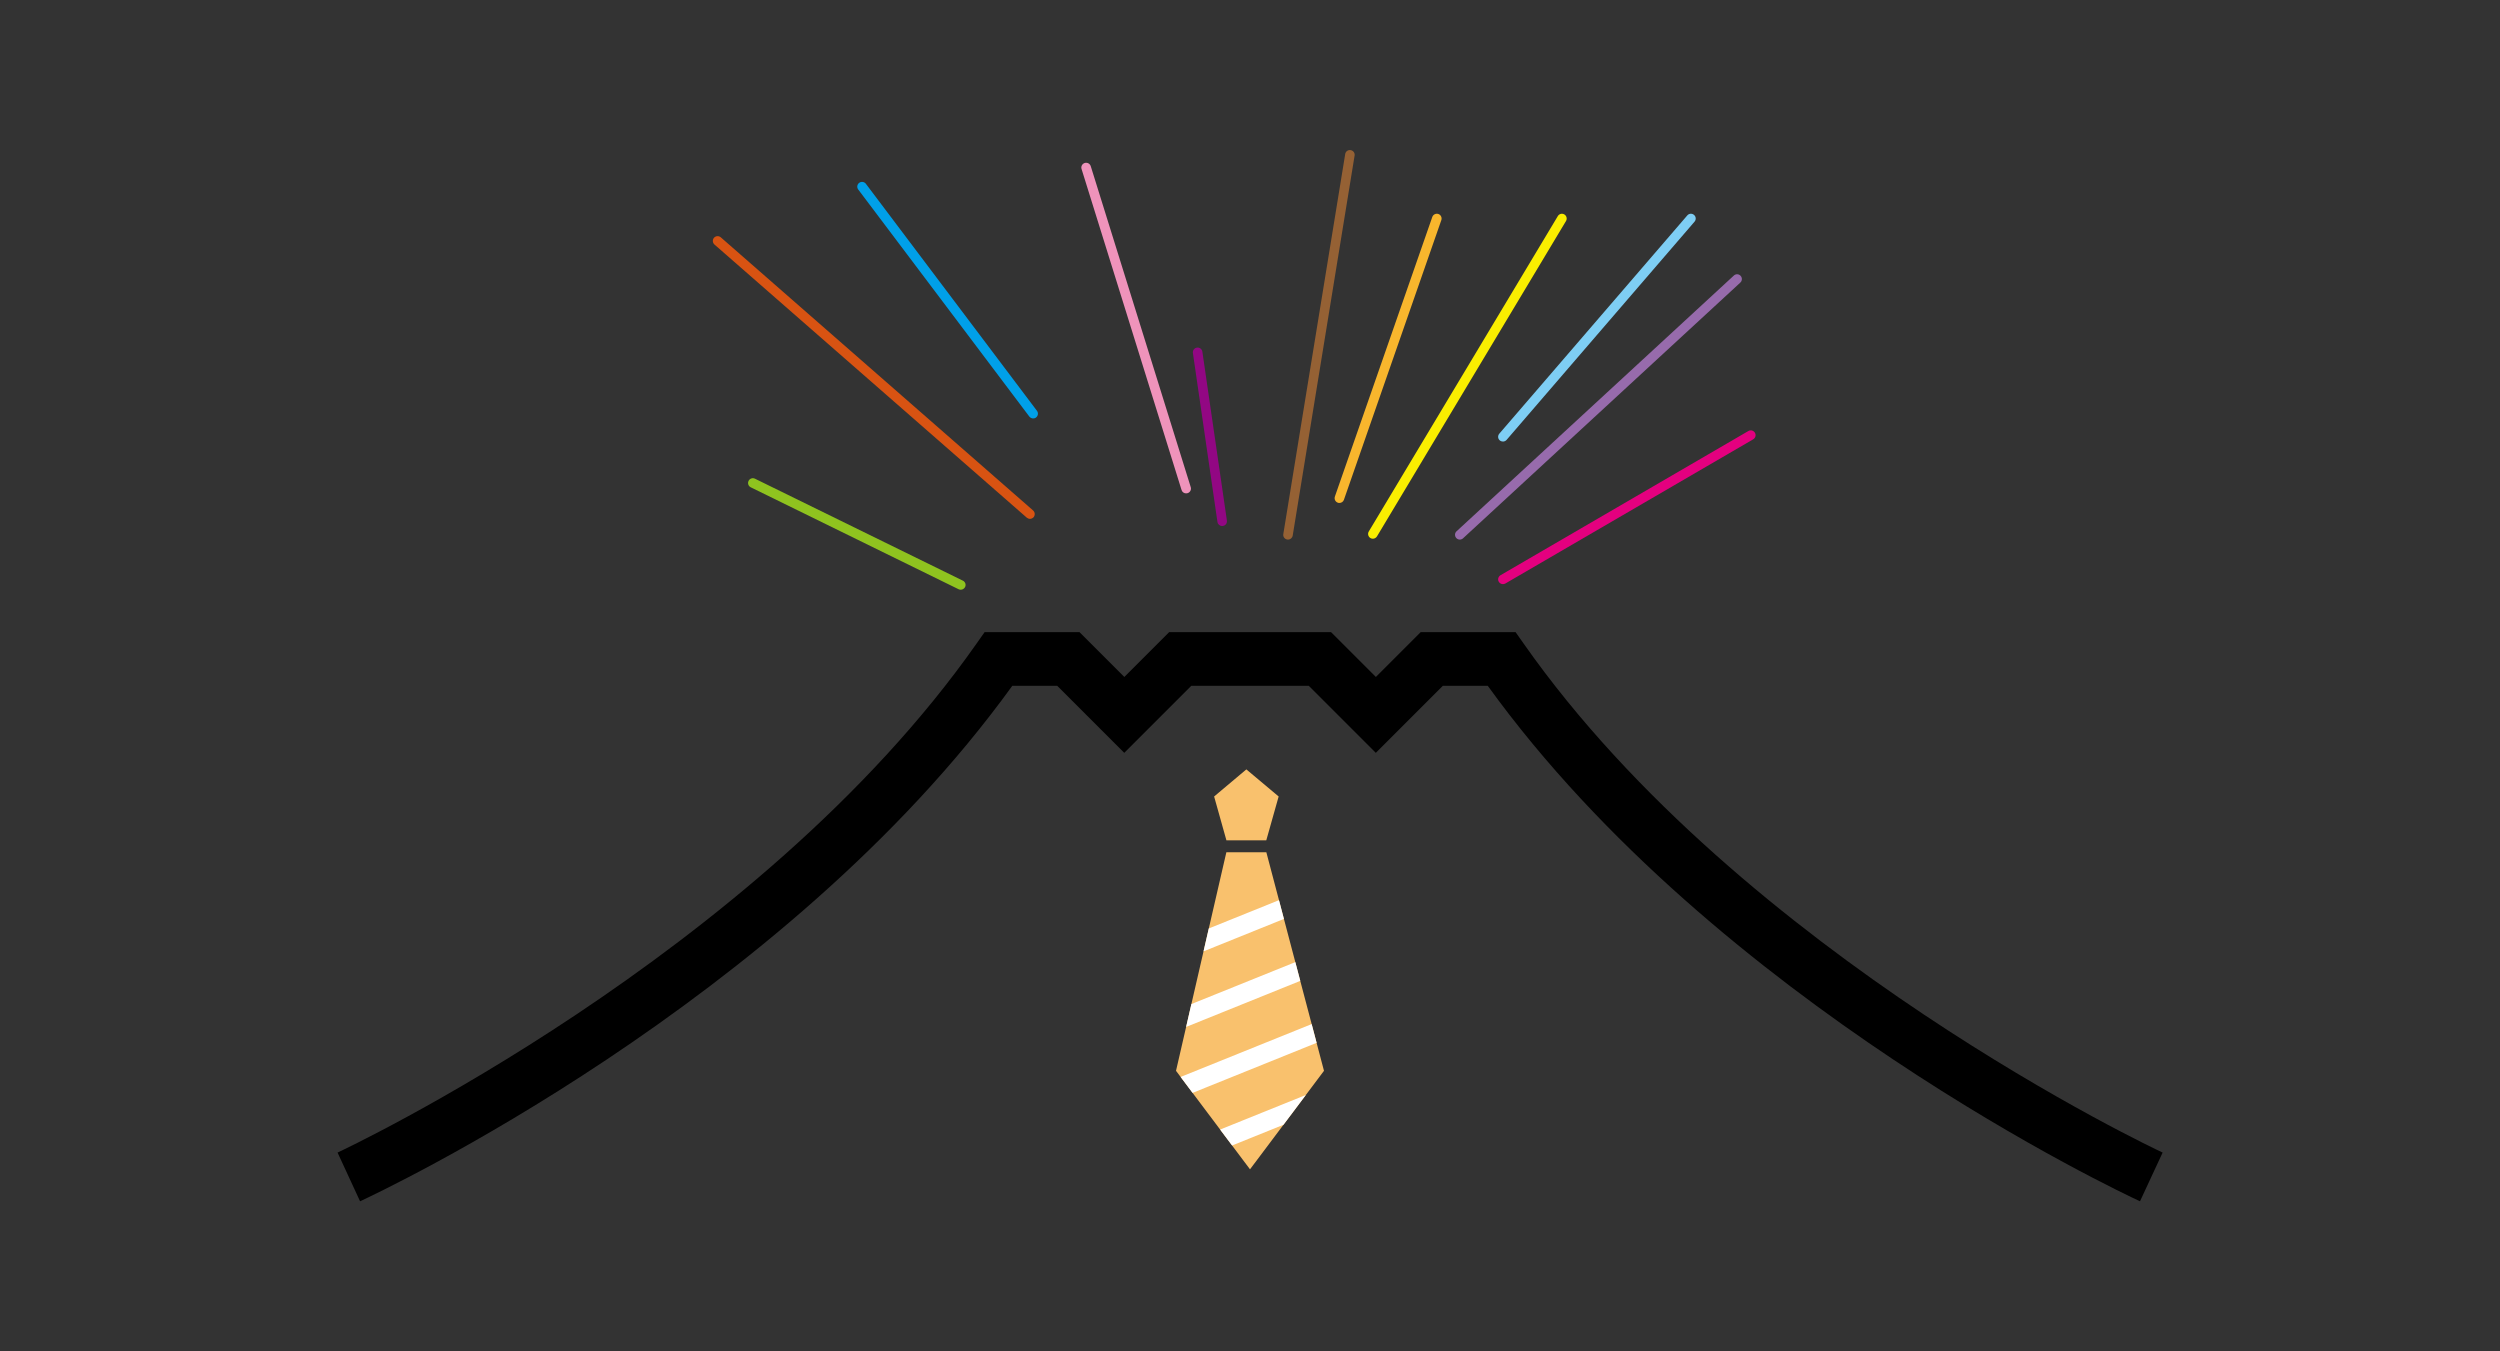 <?xml version="1.0" encoding="utf-8"?>
<!-- Generator: Adobe Illustrator 24.1.1, SVG Export Plug-In . SVG Version: 6.00 Build 0)  -->
<svg version="1.1" id="レイヤー_1" xmlns="http://www.w3.org/2000/svg" xmlns:xlink="http://www.w3.org/1999/xlink" x="0px"
	 y="0px" viewBox="0 0 370 200" style="enable-background:new 0 0 370 200;" xml:space="preserve">
<rect x="0" y="0" width="370" height="200" fill="#333333" stroke="none"/>
<style type="text/css">
	.st0{fill:#F9C16D;}
	.st1{clip-path:url(#SVGID_2_);}
	.st2{fill:#FFFFFF;}
	.st3{fill:#D85312;}
	.st4{fill:#EF93BB;}
	.st5{fill:#956134;}
	.st6{fill:#FAEE00;}
	.st7{fill:#976BAC;}
	.st8{fill:#00A0E9;}
	.st9{fill:#F8B62D;}
	.st10{fill:#920783;}
	.st11{fill:#7ECEF4;}
	.st12{fill:#E4007F;}
	.st13{fill:#8FC31F;}
</style>
<g>
	<g>
		<path d="M316.72,177.79c-2.57-1.19-62.62-29.32-96.53-76.29h-6.65l-9.92,9.92l-9.92-9.92h-17.39l-9.92,9.92l-9.92-9.92h-6.65
			c-33.92,46.97-93.97,75.1-96.53,76.29l-3.33-7.21c0.62-0.29,62.14-29.13,94.57-75.33l1.19-1.69h14.05l6.63,6.63l6.63-6.63h23.97
			l6.63,6.63l6.63-6.63h14.05l1.19,1.69c32.43,46.21,93.95,75.05,94.57,75.33L316.72,177.79z"/>
	</g>
	<g>
		<g>
			<polygon class="st0" points="184.46,113.87 179.69,117.88 181.51,124.37 187.41,124.37 189.24,117.88 			"/>
		</g>
		<g>
			<defs>
				<polygon id="SVGID_1_" points="185,173.06 195.95,158.48 187.42,126.14 181.5,126.14 174.05,158.48 				"/>
			</defs>
			<clipPath id="SVGID_2_">
				<use xlink:href="#SVGID_1_"  style="overflow:visible;"/>
			</clipPath>
			<g class="st1">
				<polygon class="st0" points="185,173.06 195.95,158.48 187.42,126.14 181.5,126.14 174.05,158.48 				"/>
			</g>
			<g class="st1">
				
					<rect x="170.94" y="135.62" transform="matrix(0.927 -0.374 0.374 0.927 -37.892 78.697)" class="st2" width="26.02" height="2.85"/>
			</g>
			<g class="st1">
				
					<rect x="170.94" y="145.77" transform="matrix(0.927 -0.374 0.374 0.927 -41.686 79.433)" class="st2" width="26.02" height="2.85"/>
			</g>
			<g class="st1">
				
					<rect x="170.94" y="155.92" transform="matrix(0.927 -0.374 0.374 0.927 -45.48 80.168)" class="st2" width="26.02" height="2.85"/>
			</g>
			<g class="st1">
				
					<rect x="170.94" y="166.07" transform="matrix(0.927 -0.374 0.374 0.927 -49.275 80.904)" class="st2" width="26.02" height="2.85"/>
			</g>
		</g>
	</g>
	<g>
		<path class="st3" d="M152.44,76.79c-0.17,0-0.33-0.06-0.47-0.17l-46.23-40.43c-0.29-0.26-0.32-0.7-0.07-1
			c0.26-0.29,0.7-0.32,1-0.07l46.23,40.43c0.29,0.26,0.32,0.7,0.07,1C152.83,76.7,152.63,76.79,152.44,76.79z"/>
	</g>
	<g>
		<line x1="160.74" y1="24.8" x2="175.54" y2="72.31"/>
		<path class="st4" d="M175.54,73.02c-0.3,0-0.58-0.19-0.67-0.5l-14.8-47.51c-0.12-0.37,0.09-0.77,0.47-0.89
			c0.37-0.11,0.77,0.09,0.89,0.47l14.8,47.51c0.12,0.37-0.09,0.77-0.47,0.89C175.68,73.01,175.61,73.02,175.54,73.02z"/>
	</g>
	<g>
		<line x1="199.79" y1="22.91" x2="190.62" y2="79.16"/>
		<path class="st5" d="M190.62,79.86c-0.04,0-0.08,0-0.11-0.01c-0.39-0.06-0.65-0.43-0.58-0.81l9.16-56.24
			c0.06-0.39,0.42-0.65,0.81-0.58c0.39,0.06,0.65,0.43,0.58,0.81l-9.16,56.24C191.26,79.62,190.96,79.86,190.62,79.86z"/>
	</g>
	<g>
		<line x1="231.15" y1="32.34" x2="203.18" y2="79.02"/>
		<path class="st6" d="M203.18,79.73c-0.12,0-0.25-0.03-0.36-0.1c-0.33-0.2-0.44-0.64-0.24-0.97l27.98-46.68
			c0.2-0.33,0.63-0.45,0.97-0.24c0.33,0.2,0.44,0.64,0.24,0.97l-27.98,46.68C203.65,79.61,203.42,79.73,203.18,79.73z"/>
	</g>
	<g>
		<line x1="257.09" y1="41.3" x2="216.05" y2="79.16"/>
		<path class="st7" d="M216.05,79.86c-0.19,0-0.38-0.08-0.52-0.23c-0.26-0.29-0.25-0.73,0.04-1l41.04-37.85
			c0.29-0.27,0.73-0.25,1,0.04c0.26,0.29,0.25,0.73-0.04,1l-41.04,37.85C216.39,79.8,216.22,79.86,216.05,79.86z"/>
	</g>
	<g>
		<line x1="152.91" y1="61.22" x2="127.59" y2="27.63"/>
		<path class="st8" d="M152.91,61.93c-0.21,0-0.43-0.1-0.57-0.28l-25.32-33.6c-0.24-0.31-0.17-0.76,0.14-0.99
			c0.31-0.23,0.76-0.17,0.99,0.14l25.32,33.6c0.24,0.31,0.17,0.76-0.14,0.99C153.21,61.89,153.06,61.93,152.91,61.93z"/>
	</g>
	<g>
		<line x1="212.65" y1="32.34" x2="198.23" y2="73.73"/>
		<path class="st9" d="M198.23,74.44c-0.08,0-0.16-0.01-0.23-0.04c-0.37-0.13-0.56-0.53-0.44-0.9l14.42-41.39
			c0.13-0.37,0.54-0.56,0.9-0.44c0.37,0.13,0.56,0.53,0.44,0.9L198.9,73.97C198.8,74.26,198.52,74.44,198.23,74.44z"/>
	</g>
	<g>
		<line x1="177.26" y1="52.15" x2="180.88" y2="77.14"/>
		<path class="st10" d="M180.88,77.85c-0.35,0-0.65-0.25-0.7-0.61l-3.63-24.99c-0.06-0.39,0.21-0.75,0.6-0.8
			c0.39-0.06,0.74,0.21,0.8,0.6l3.63,24.99c0.06,0.39-0.21,0.75-0.6,0.8C180.95,77.84,180.92,77.85,180.88,77.85z"/>
	</g>
	<g>
		<line x1="250.25" y1="32.34" x2="222.43" y2="64.64"/>
		<path class="st11" d="M222.43,65.35c-0.16,0-0.33-0.06-0.46-0.17c-0.3-0.25-0.33-0.7-0.07-1l27.82-32.3c0.26-0.3,0.7-0.33,1-0.07
			c0.3,0.25,0.33,0.7,0.07,1l-27.82,32.3C222.83,65.27,222.63,65.35,222.43,65.35z"/>
	</g>
	<g>
		<line x1="259.11" y1="64.41" x2="222.43" y2="85.75"/>
		<path class="st12" d="M222.43,86.45c-0.24,0-0.48-0.13-0.61-0.35c-0.2-0.34-0.08-0.77,0.26-0.97l36.68-21.34
			c0.34-0.2,0.77-0.08,0.97,0.26c0.2,0.34,0.08,0.77-0.26,0.97l-36.68,21.34C222.67,86.42,222.55,86.45,222.43,86.45z"/>
	</g>
	<g>
		<path class="st13" d="M142.19,87.28c-0.1,0-0.21-0.02-0.31-0.07l-30.77-15.09c-0.35-0.17-0.5-0.6-0.32-0.95
			c0.17-0.35,0.6-0.5,0.95-0.32l30.77,15.09c0.35,0.17,0.5,0.6,0.32,0.95C142.7,87.13,142.45,87.28,142.19,87.28z"/>
	</g>
</g>
<g>
</g>
<g>
</g>
<g>
</g>
<g>
</g>
<g>
</g>
<g>
</g>
</svg>

